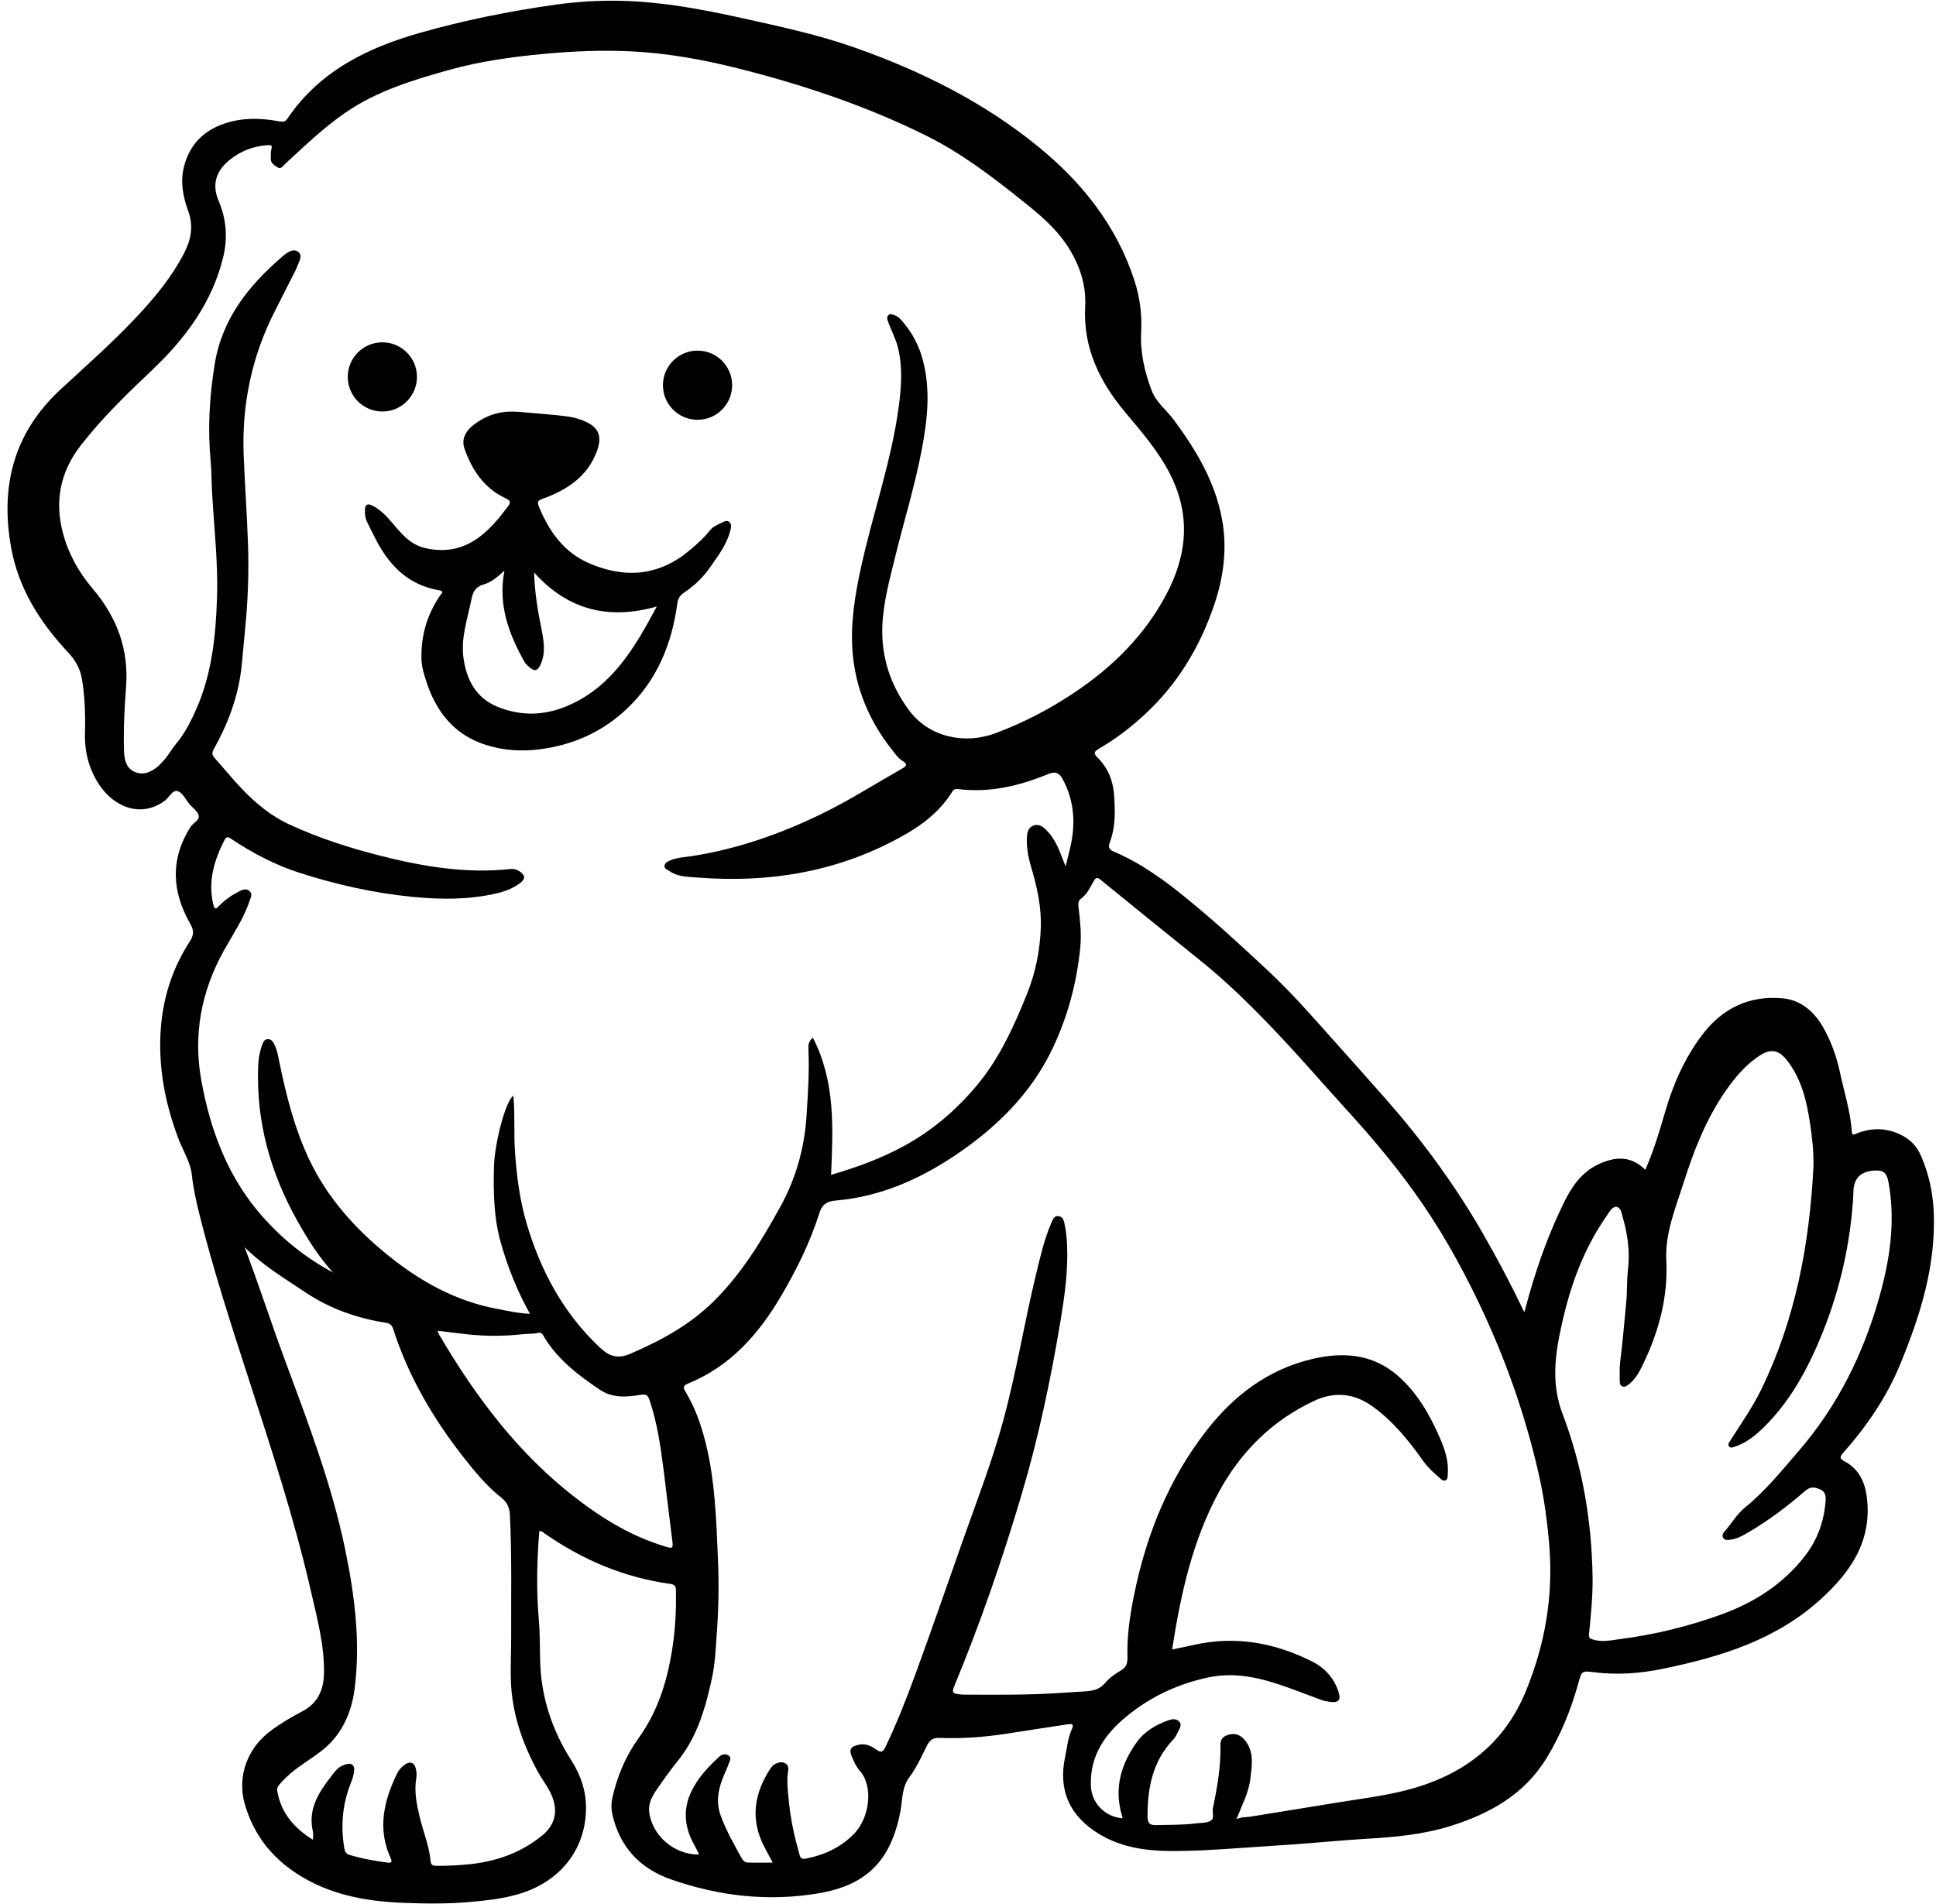 <?xml version="1.0" encoding="UTF-8"?>
<!DOCTYPE svg PUBLIC '-//W3C//DTD SVG 1.0//EN'
          'http://www.w3.org/TR/2001/REC-SVG-20010904/DTD/svg10.dtd'>
<svg data-name="Layer 1" height="303" preserveAspectRatio="xMidYMid meet" version="1.0" viewBox="-1.2 -0.1 307.8 302.8" width="308" xmlns="http://www.w3.org/2000/svg" xmlns:xlink="http://www.w3.org/1999/xlink" zoomAndPan="magnify"
><g id="change1_1"
  ><path d="M84.54,243.34c-.37,4.66-.49,9.34-.08,14.02.18,2.11.18,4.24.21,6.35.1,5.93,1.86,11.25,5.02,16.2,1.44,2.25,2.28,4.76,2.28,7.42,0,6.31-3.75,11.55-10.41,13.65-2.54.8-5.17,1.08-7.83,1.33-3.66.34-7.33.3-10.98.15-5.89-.24-11.63-1.31-16.72-4.61-4.15-2.69-6.97-6.37-8.32-11.12-1.24-4.35.41-8.85,4.09-11.59,1.61-1.2,3.33-2.22,5.09-3.14,2.49-1.31,3.38-3.48,3.42-6.07.07-4.49-1.11-8.79-2.1-13.12-2.63-11.46-6.3-22.62-9.92-33.79-2.8-8.65-5.61-17.3-7.81-26.13-.5-2.01-.95-4.04-1.17-6.11-.23-2.16-1.45-3.96-2.19-5.93-2.11-5.64-3.21-11.46-2.75-17.47.37-4.91,1.86-9.53,4.55-13.69.65-1,.8-1.73.14-2.88-2.93-5.11-3.24-10.29.04-15.44.41-.65,1.49-1.01,1.27-1.85-.17-.65-.92-1.14-1.41-1.71-.62-.73-1.1-1.83-1.87-2.1-.86-.29-1.38.98-2.09,1.51-3.81,2.81-8.07.97-10.4-2.5-1.66-2.48-2.37-5.27-2.29-8.27.08-2.83-.01-5.64-.46-8.45-.27-1.73-1.03-3.09-2.21-4.35-4.46-4.75-7.88-10.14-9.06-16.62-1.77-9.7.34-18.26,7.84-25.2,4.06-3.76,8.23-7.42,12.02-11.46,2.94-3.12,5.67-6.41,7.65-10.26,1.11-2.16,1.49-4.3.62-6.7-.81-2.23-1.27-4.57-.67-6.97.86-3.42,2.98-5.68,6.29-6.84,2.91-1.02,5.88-.97,8.86-.4.58.11.97.06,1.29-.42,5.1-7.54,12.67-11.27,21.09-13.66,7.07-2.01,14.27-3.45,21.54-4.48,4.33-.61,8.71-.78,13.06-.5,5.67.37,11.24,1.45,16.79,2.68,5.96,1.32,11.92,2.6,17.69,4.63,10.54,3.71,20.45,8.63,29.16,15.72,7.02,5.72,12.52,12.61,15.36,21.37.85,2.63,1.21,5.34,1.06,8.11-.17,3.26.53,6.36,1.68,9.37.72,1.88,2.35,3.08,3.51,4.64,3.54,4.79,6.56,9.81,7.66,15.78.86,4.65.27,9.18-1.23,13.61-2.26,6.69-5.8,12.59-11.01,17.42-2.23,2.07-4.64,3.91-7.27,5.45-.81.48-1,.73-.23,1.49,1.63,1.61,2.44,3.7,2.59,5.93.17,2.52.24,5.08-.69,7.52-.27.72-.13,1.12.62,1.44,4.29,1.82,8.02,4.53,11.6,7.45,4.48,3.65,8.74,7.57,12.96,11.52,3.65,3.41,6.95,7.17,10.27,10.9,2.82,3.17,5.66,6.32,8.46,9.51,5.81,6.61,10.99,13.67,15.38,21.3,2.32,4.03,4.5,8.14,6.61,12.57.34-1.21.61-2.19.89-3.16,1.4-4.88,3.15-9.64,5.38-14.2,1.21-2.48,2.74-4.79,5.34-6.07,2.65-1.3,5.25-1.57,7.63.78,1.35-3.04,2.26-6.13,3.16-9.22,1.27-4.38,3.09-8.51,5.85-12.18,3.24-4.3,7.57-6.37,12.89-5.85,2.76.27,4.86,2.01,6.29,4.45,1.35,2.32,2.24,4.83,2.79,7.44.65,3.08,1.64,6.09,1.85,9.26.05.82.47.44.84.3,2.46-.94,4.84-.88,7.21.37,1.41.74,2.37,1.85,2.97,3.25,1.23,2.84,1.88,5.82,2.01,8.94.35,8.53-2.14,16.41-5.32,24.14-2.17,5.29-5.37,9.94-9.15,14.2-.55.62-.37.9.21,1.21,2.86,1.52,3.6,4.17,3.74,7.12.28,6.16-2.89,10.62-7.15,14.59-7.18,6.68-16.1,9.41-25.39,11.33-3.64.75-7.31,1.02-11.03.54-1.86-.24-1.89-.15-2.39,1.66-1.18,4.27-2.82,8.35-5.15,12.12-3.5,5.67-8.92,8.69-15.04,10.63-4.38,1.39-8.92,1.82-13.49,2.08-4.1.23-8.18.67-12.28.94-2.52.16-5.05.33-7.57.51-3.85.27-7.71.53-11.57.49-3.87-.04-7.68-.61-11.12-2.7-4.65-2.82-6.54-6.95-5.4-12.26.32-1.49.43-3.04,1.09-4.46.37-.79-.07-.82-.7-.72-3.15.49-6.3.95-9.45,1.45-3.62.58-7.26.85-10.92.71-1.04-.04-1.55.35-2,1.25-.84,1.71-1.65,3.48-2.78,5-1.22,1.65-1.08,3.52-1.41,5.32-1.53,8.35-5.83,11.9-12.97,13.13-8,1.37-15.9.47-23.54-2.21-4.92-1.72-8.15-5.16-9.31-10.35-.19-.86-.19-1.73,0-2.6.78-3.44,2.11-6.64,4.18-9.51,3.22-4.46,4.7-9.56,5.46-14.93.4-2.81.52-5.62.48-8.45,0-.66-.11-1.03-.92-1.14-7.3-1.01-13.9-3.8-19.92-7.99-.26-.18-.47-.49-.95-.4ZM51.91,202.42h0c-.08-.08-.15-.17-.23-.25-2.24-2.48-4-5.28-5.63-8.19-4.25-7.6-6.52-15.69-6.21-24.43.04-1.24.24-2.48.69-3.65.15-.4.35-.76.87-.77.5-.01.73.31.94.69.52.97.69,2.05.9,3.09,1.08,5.22,2.38,10.37,4.65,15.21,2.88,6.14,7.28,11.07,12.52,15.32,5.18,4.2,10.85,7.36,17.47,8.59,1.65.31,3.29.7,5.18.77-2.07-3.69-3.54-7.42-4.64-11.3-1.11-3.94-1.19-7.96-1.09-12,.1-3.93,1.89-10.64,3.09-11.38.28,3.01.05,6,.26,8.99.27,3.83.75,7.6,1.83,11.27,2.21,7.51,5.79,14.22,11.53,19.67,1.48,1.41,2.77,2.05,5.01,1.09,4.87-2.09,9.41-4.57,13.2-8.31,4.44-4.37,7.62-9.63,10.6-15.03,2.49-4.51,3.86-9.38,4.18-14.49.22-3.48.46-6.98.3-10.48-.03-.64-.05-1.3.7-1.94,3.61,6.98,3.21,14.38,2.9,21.82,4.08-1.19,7.97-2.61,11.63-4.61,4.48-2.44,8.26-5.7,11.53-9.59,3.63-4.34,5.91-9.41,8-14.59,1.35-3.35,2.04-6.85,2.18-10.43.13-3.25-.56-6.43-1.48-9.55-.5-1.68-.85-3.38-.71-5.15.06-.71.31-1.34.99-1.61.67-.27,1.29-.02,1.83.47,1.11,1,1.81,2.26,2.37,3.62.29.72.57,1.44.95,2.39.3-1.2.54-2.15.76-3.11.84-3.72.63-7.31-1.22-10.74-.58-1.08-1.21-1.29-2.37-.81-4.59,1.9-9.34,3-14.35,2.36-.56-.07-.73.25-.96.6-1.78,2.81-4.31,4.86-7.13,6.49-10.33,5.99-21.56,7.91-33.34,6.98-1.46-.12-3.02-.1-4.32-.99-.33-.22-.86-.36-.84-.83.02-.51.51-.73.93-.91,1.13-.48,2.34-.5,3.53-.69,7.16-1.13,13.91-3.49,20.42-6.65,4.46-2.16,8.63-4.83,12.93-7.27.6-.34.9-.67.13-1.13-.81-.49-1.32-1.27-1.88-1.98-3.52-4.49-5.67-9.59-6.15-15.27-.39-4.59.35-9.1,1.33-13.59,1.87-8.55,4.83-16.85,6-25.56.42-3.14.64-6.28-.13-9.4-.36-1.46-1.1-2.78-1.59-4.19-.11-.32-.21-.68.05-.94.32-.33.69-.13,1.04,0,.58.21.96.67,1.33,1.11,1.5,1.77,2.54,3.77,3.13,6.02,1.26,4.75.73,9.47-.16,14.18-1.09,5.76-2.83,11.35-4.22,17.04-.9,3.67-1.92,7.34-2.06,11.11-.18,4.86,1.27,9.31,4.2,13.29,3.35,4.55,9.14,5.44,13.75,3.72,4.42-1.65,8.58-3.8,12.5-6.42,6.15-4.1,11.27-9.15,14.75-15.76,3.31-6.29,3.83-12.62.52-19.09-1.85-3.63-4.51-6.67-7.09-9.76-4.08-4.87-6.73-10.26-6.38-16.81.19-3.53-.92-6.72-2.82-9.65-1.89-2.9-4.52-5.07-7.19-7.2-4.81-3.85-9.69-7.58-15.24-10.33-9.53-4.73-19.56-8.09-29.86-10.69-5.64-1.42-11.37-2.46-17.18-2.73-4.57-.22-9.14-.02-13.71.4-5.13.48-10.21,1.18-15.18,2.57-5.73,1.6-11.43,3.34-16.41,6.76-3.47,2.39-6.5,5.31-9.59,8.15-.34.31-.66.94-1.22.57-.49-.32-1.11-.65-1.08-1.41.02-.5-.02-1.01.1-1.48.15-.62,0-.68-.6-.64-2.24.14-4.23.92-5.96,2.28-1.98,1.56-3.07,3.71-1.82,6.6,1.22,2.84,1.45,5.92.72,8.91-1.76,7.28-6.06,13.01-11.41,18.07-3.96,3.75-7.87,7.54-11.23,11.87-3.27,4.21-4.2,8.86-2.84,13.97.87,3.27,2.5,6.19,4.66,8.74,3.9,4.59,5.85,9.68,5.37,15.81-.26,3.34-.43,6.72-.32,10.09.04,1.27.29,2.58,1.5,3.22,1.42.74,2.75.19,3.9-.79.25-.21.47-.47.7-.71.86-.86,1.42-1.95,2.17-2.86,1.44-1.73,2.41-3.67,3.29-5.69,2.41-5.55,3.02-11.46,3.22-17.4.2-5.7-.48-11.37-.79-17.06-.09-1.62-.07-3.24-.22-4.86-.49-5.16-.18-10.28.65-15.4,1.18-7.21,5.4-12.47,10.72-17.05.72-.62,1.72-1.39,2.54-.79.83.62.07,1.68-.22,2.52-.09.27-.24.53-.38.79-1.01,2-2.01,4.01-3.04,6.01-3.71,7.22-5.33,14.93-5.02,22.99.18,4.72.53,9.45.69,14.17.16,4.61-.02,9.22-.49,13.82-.21,2.02-.34,4.05-.58,6.06-.55,4.56-2.15,8.78-4.39,12.76-.29.51-.29.88.12,1.34,1.47,1.64,2.86,3.36,4.38,4.95,2.22,2.34,4.68,4.35,7.65,5.71,4.62,2.12,9.43,3.67,14.35,4.92,6.8,1.72,13.65,2.88,20.7,2.11.57-.06,1.07.1,1.52.43.8.57.87,1.14.05,1.77-1.15.88-2.48,1.37-3.86,1.69-4.38,1.01-8.81.97-13.26.54-6.14-.6-12.12-1.94-17.98-3.82-3.86-1.24-7.43-3.11-10.8-5.35-.48-.32-.81-.56-1.16.15-1.62,3.21-2.64,6.5-1.78,10.17.23.99.48.77.95.27.9-.95,1.96-1.67,3.11-2.26.51-.27,1.11-.55,1.65-.13.61.46.25,1.07.07,1.61-.94,2.83-2.63,5.28-4.06,7.85-3.64,6.53-4.94,13.47-3.6,20.78,1.47,8.03,4.28,15.51,9.86,21.73,3.17,3.54,6.8,6.45,10.99,8.68.08.08.16.16.24.24ZM185.17,262.17c1.14-.23,2.28-.45,3.41-.71,6.62-1.5,12.88-.37,18.85,2.64,1.99,1,3.44,2.59,4.16,4.76.44,1.33.07,1.83-1.29,1.66-.45-.06-.91-.13-1.33-.29-1.84-.66-3.65-1.38-5.49-2.03-4.1-1.47-8.22-2.52-12.66-1.56-5.16,1.12-9.72,3.35-13.67,6.83-3.13,2.76-5.09,6.1-4.91,10.45.11,2.66,2.22,4.89,5.04,5.1-.06-.21-.1-.4-.15-.59-1.21-4.26-.09-8.03,2.4-11.51,1.26-1.76,3.08-2.77,5.05-3.49.52-.19,1.2-.28,1.66.18.53.53.13,1.09-.12,1.6-.22.44-.44.92-.77,1.27-3.28,3.42-4.1,7.65-4.11,12.18,0,1.06.26,1.48,1.4,1.45,2.08-.07,4.15,0,6.22-.27.86-.11,1.82-.02,2.51-.49.54-.37.13-1.26.26-1.9.7-3.34,1.28-6.69,1.21-10.11-.02-.81.34-1.29,1.14-1.56,1.22-.41,2.11.01,2.83.94,1.42,1.84,1.02,3.96.78,6.01-.25,2.2-1.32,4.16-2.21,6.43.85-.39,1.55-.28,2.23-.4,4.46-.73,8.92-1.43,13.38-2.17,4.37-.73,8.81-1.2,13.07-2.5,8.12-2.49,14.12-7.37,17.38-15.39,2.99-7.35,4.31-14.92,3.69-22.87-.31-3.94-.84-7.83-1.72-11.67-2.14-9.39-5.34-18.42-9.5-27.11-3-6.27-6.42-12.31-10.51-17.95-3.15-4.35-6.6-8.44-10.21-12.41-3.78-4.15-7.45-8.41-11.3-12.48-3.89-4.11-7.91-8.1-12.34-11.65-5.28-4.23-10.53-8.51-15.78-12.78-.48-.39-.73-.38-1.05.17-.6,1.03-1.07,2.15-2.11,2.89-.36.25-.4.79-.34,1.28.25,2.13.49,4.23.28,6.43-.55,5.61-1.99,10.96-4.38,16.01-3.44,7.27-9.04,12.72-15.62,17.12-5.72,3.82-11.94,6.53-18.92,7.12-1.3.11-2.12.58-2.56,1.98-1.47,4.66-3.63,9.02-6.1,13.22-3.57,6.07-8.09,11.18-14.81,13.91-.8.33-.75.66-.37,1.29,1.52,2.51,2.48,5.26,3.19,8.09,1.53,6.12,1.7,12.4,1.97,18.65.17,3.94.09,7.9-.2,11.85-.17,2.36-.27,4.72-.78,7.05-1.02,4.71-2.35,9.3-5.46,13.12-1.18,1.46-2.26,2.98-3.32,4.52-.71,1.04-1.32,2.18-1.18,3.48.4,3.79,3.99,6.88,7.93,6.83-.23-.47-.42-.93-.67-1.36-1.8-3.13-1.99-6.26-.14-9.46,1.06-1.83,2.47-3.33,4.02-4.74.42-.38.98-.54,1.49-.18.51.36.17.85.03,1.25-.19.59-.47,1.15-.71,1.73-.89,2.1-1.43,4.2-.6,6.51.87,2.41,2.12,4.6,3.35,6.82.22.39.53.69.97.7,1.27.04,2.54.01,3.97.01-.51-.96-.95-1.75-1.36-2.55-2.25-4.37-1.59-8.5,1.04-12.47.29-.43.7-.71,1.19-.86.9-.28,1.75.26,1.6,1.15-.3,1.72-.06,3.4.11,5.09.28,2.86.9,5.64,1.69,8.4.15.54.37.73.97.61,2.94-.56,5.53-1.76,7.65-3.9,2.55-2.58,3.16-7.66.94-10.08-.55-.6-.89-1.41-1.22-2.17-.54-1.23-.19-1.7,1.1-1.97,1.11-.23,1.98.22,2.78.8.79.57,1.09.3,1.45-.46,1.77-3.72,3.29-7.55,4.7-11.41,2.55-6.98,4.99-14,7.45-21.01,2.27-6.46,4.77-12.85,6.57-19.47,2.09-7.73,3.36-15.65,5.25-23.43.65-2.66,1.25-5.34,2.34-7.86.23-.53.41-1.31,1.21-1.2.76.1.87.87.98,1.45.2,1.01.32,2.05.36,3.09.18,4.09-.38,8.13-1.05,12.14-1.54,9.25-3.47,18.42-6.13,27.42-3.09,10.44-6.64,20.71-10.81,30.77-.34.82-.1,1.02.6,1.12.29.04.58.09.87.09,5.2.03,10.4.08,15.6-.28,1.24-.09,2.48-.15,3.73-.23,1.19-.08,2.32-.26,3.21-1.31.68-.81,1.6-1.48,2.52-2.01.87-.5,1.08-1.17,1.06-2.05-.1-3.3.36-6.54,1.01-9.76,1.93-9.63,5.49-18.56,11.56-26.35,4.36-5.59,9.76-9.71,16.81-11.38,4.91-1.16,9.57-.8,13.52,2.59,3.1,2.67,5.13,6.19,6.75,9.92.8,1.83,1.45,3.72,1.27,5.78-.03.37.06.82-.34,1-.4.18-.73-.18-.98-.4-.9-.8-1.82-1.6-2.52-2.59-2.35-3.3-4.84-6.43-8.19-8.81-2.94-2.08-6.03-2.32-9.19-.84-6.71,3.13-11.74,8.16-15.22,14.6-4.19,7.77-6.04,16.3-7.38,24.95h0ZM287.11,185.45c.08-2.39-.21-4.74-.56-7.08-.54-3.55-1.38-7.02-3.69-9.93-1.26-1.59-2.53-1.82-4.22-.74-2.25,1.44-3.93,3.44-5.44,5.6-3.13,4.48-5.09,9.51-6.73,14.67-1.29,4.06-2.97,8.02-2.75,12.44.28,5.69-1.15,11.04-3.57,16.15-.6,1.27-1.23,2.56-2.39,3.46-.29.23-.63.49-1.02.33-.41-.17-.42-.58-.42-.97,0-.96-.06-1.93.06-2.87.4-3.21.68-6.43.98-9.64.16-1.66.07-3.33.26-4.97.33-2.85-.01-5.62-.8-8.35-.19-.66-.31-1.66-1-1.74-.72-.08-1.16.82-1.58,1.42-3.61,5.16-5.73,10.95-7.09,17.04-1.08,4.82-1.81,9.49.09,14.49,3.16,8.3,4.63,17.03,4.76,25.95.04,3-.27,5.97-.56,8.95-.07.75.14.81.79.99,1.44.38,2.83.05,4.2-.13,5.49-.71,10.84-2.02,16.05-3.91,5.27-1.92,9.83-4.83,13.3-9.32,1.96-2.54,3-5.44,3.26-8.62.07-.81.03-1.59-.91-1.97-.84-.34-1.49-.47-2.34.27-2.79,2.43-5.75,4.66-8.94,6.54-.97.57-1.95,1.13-3.1,1.24-.37.03-.78.05-1-.34-.23-.4.02-.75.25-1.01,1.09-1.25,1.93-2.73,3.23-3.79,3.25-2.64,5.85-5.88,8.57-9.03,6.14-7.12,10.21-15.33,12.75-24.3,1.7-5.99,2.64-12.09,1.51-18.33-.3-1.65-.81-2.05-2.45-1.91-2.04.17-3.07,1.29-3.14,3.27-.09,2.65-.39,5.29-.82,7.91-1.01,6.13-2.83,12.03-5.42,17.69-2,4.38-4.49,8.45-7.93,11.86-1.35,1.34-2.85,2.56-4.71,3.18-.3.1-.67.26-.91-.08-.19-.27-.02-.56.15-.81.18-.28.36-.56.54-.84,1.56-2.41,3.18-4.79,4.44-7.37,5.44-11.16,7.67-23.08,8.3-35.37ZM37.7,198.23c2.27,5.99,4.23,12.08,6.45,18.07,3.63,9.81,7.37,19.58,9.51,29.87,1.52,7.36,2.48,14.77,1.52,22.25-.5,3.93-2.1,7.5-5.45,10.03-2.09,1.57-4.41,2.84-6.17,4.83-.36.4-.78.75-.68,1.39.59,3.47,2.62,5.87,5.68,7.77,0-.56.07-.95-.01-1.3-.81-3.41.79-6.05,2.74-8.57.6-.77,1.13-1.65,2.16-2.01.45-.16.9-.35,1.31-.08.43.28.38.77.31,1.24-.08.59-.26,1.13-.48,1.67-1.33,3.32-1.64,6.75-1.07,10.27.08.49.21.98.79,1.16,1.99.61,4.03.97,6.08,1.25.47.06.86.02.54-.67-2.15-4.65-1.13-9.07.96-13.42.26-.54.62-.98,1.08-1.35.97-.79,1.74-.55,1.98.66.09.44.11.93.03,1.37-.35,2.1.06,4.12.54,6.13.56,2.38,1.54,4.65,1.75,7.12.06.7.63.67,1.14.67,1.58,0,3.15-.07,4.73-.22,4.42-.42,8.45-1.8,11.89-4.63,1.64-1.35,2.4-3.13,1.83-5.34-.47-1.82-1.7-3.22-2.57-4.81-2.43-4.48-4.06-9.14-4.26-14.3-.09-2.42.05-4.81.04-7.22-.03-6.41.12-12.82-.2-19.23-.06-1.21-.43-2.05-1.33-2.76-2.37-1.87-4.28-4.2-6.12-6.55-4.81-6.16-8.73-12.84-11.12-20.34-.18-.56-.51-.85-1.15-.95-4.57-.72-8.88-2.23-12.73-4.8-3.34-2.23-6.82-4.3-9.72-7.21ZM68.38,211.5c.09.25.12.42.2.55,5.82,9.93,12.64,19.03,21.86,26.12,4.31,3.31,8.92,6.08,14.16,7.65,1.19.36,1.24.25,1.08-.99-.48-3.69-.89-7.4-1.36-11.09-.48-3.78-1.02-7.56-2.24-11.19-.25-.73-.48-1.02-1.4-.87-2.25.37-4.46.59-6.58-.85-3.33-2.25-6.48-4.64-8.65-8.11-.25-.4-.46-1.04-1.07-.89-.83.21-1.66.13-2.48.22-2.98.33-5.96.34-8.95,0-1.5-.17-3.01-.36-4.58-.55Z"
  /></g
  ><g id="change1_2"
  ><path d="M65.8,104.2c.02-3.8,1.09-6.8,2.93-9.56.23-.34.83-.73-.15-.89-4.76-.8-7.78-3.81-9.94-7.9-.5-.96-.96-1.94-1.45-2.9-.31-.61-.39-1.26-.37-1.94.03-.91.43-1.11,1.2-.71,1.17.6,2.08,1.49,2.93,2.49,1.53,1.8,2.96,3.7,5.49,4.27,3.21.72,6.06.15,8.69-1.86,1.75-1.34,3.09-3.01,4.4-4.73.45-.59.54-.94-.34-1.34-3.39-1.56-5.31-4.44-6.52-7.82-.57-1.59.1-2.96,1.9-4.2,2.02-1.4,4.23-1.94,6.72-1.72,2.51.21,5.02.4,7.52.7,1.04.13,2.04.39,2.99.81,2.1.92,2.83,2.27,1.88,4.8-1.48,3.96-4.73,6.11-8.53,7.48-.89.32-.98.53-.64,1.35,1.63,3.94,3.99,7.24,8.01,8.96,5.69,2.43,11.06,2,15.94-2.1,1.15-.97,2.26-1.96,3.2-3.14.45-.57,1.1-.88,1.75-1.17.44-.19.94-.57,1.37-.16.38.37.24.95.11,1.43-.57,2.18-1.94,3.94-3.18,5.74-1.14,1.66-2.61,3.02-4.28,4.14-.61.41-.85.95-.95,1.66-.87,6.39-3.19,12.11-7.94,16.64-3.92,3.73-8.58,5.83-13.96,6.52-2.91.37-5.73.18-8.48-.69-5.76-1.82-8.57-6.22-10.01-11.75-.24-.93-.33-1.88-.28-2.4ZM79,90.64c-1.1,1.01-2.09,1.84-3.28,2.18-1.34.38-1.74,1.21-1.98,2.44-.61,3.07-1.7,6.07-1.25,9.29.5,3.52,2.02,6.37,5.45,7.75,3.8,1.53,7.6,1.4,11.37-.29,6.95-3.1,10.44-9.21,13.91-15.67-7.64,2.16-14.11.58-19.5-5.4.08,3.17.58,6.06,1.16,8.94.38,1.92.72,3.85-.16,5.74-.44.95-.94,1.08-1.71.41-.31-.27-.64-.56-.84-.92-2.48-4.43-4.22-9.03-3.17-14.47Z"
  /></g
  ><g id="change1_3"
  ><circle cx="109.7" cy="61.15" r="5.5"
  /></g
  ><g id="change1_4"
  ><circle cx="59.59" cy="59.83" r="5.5"
  /></g
></svg
>
